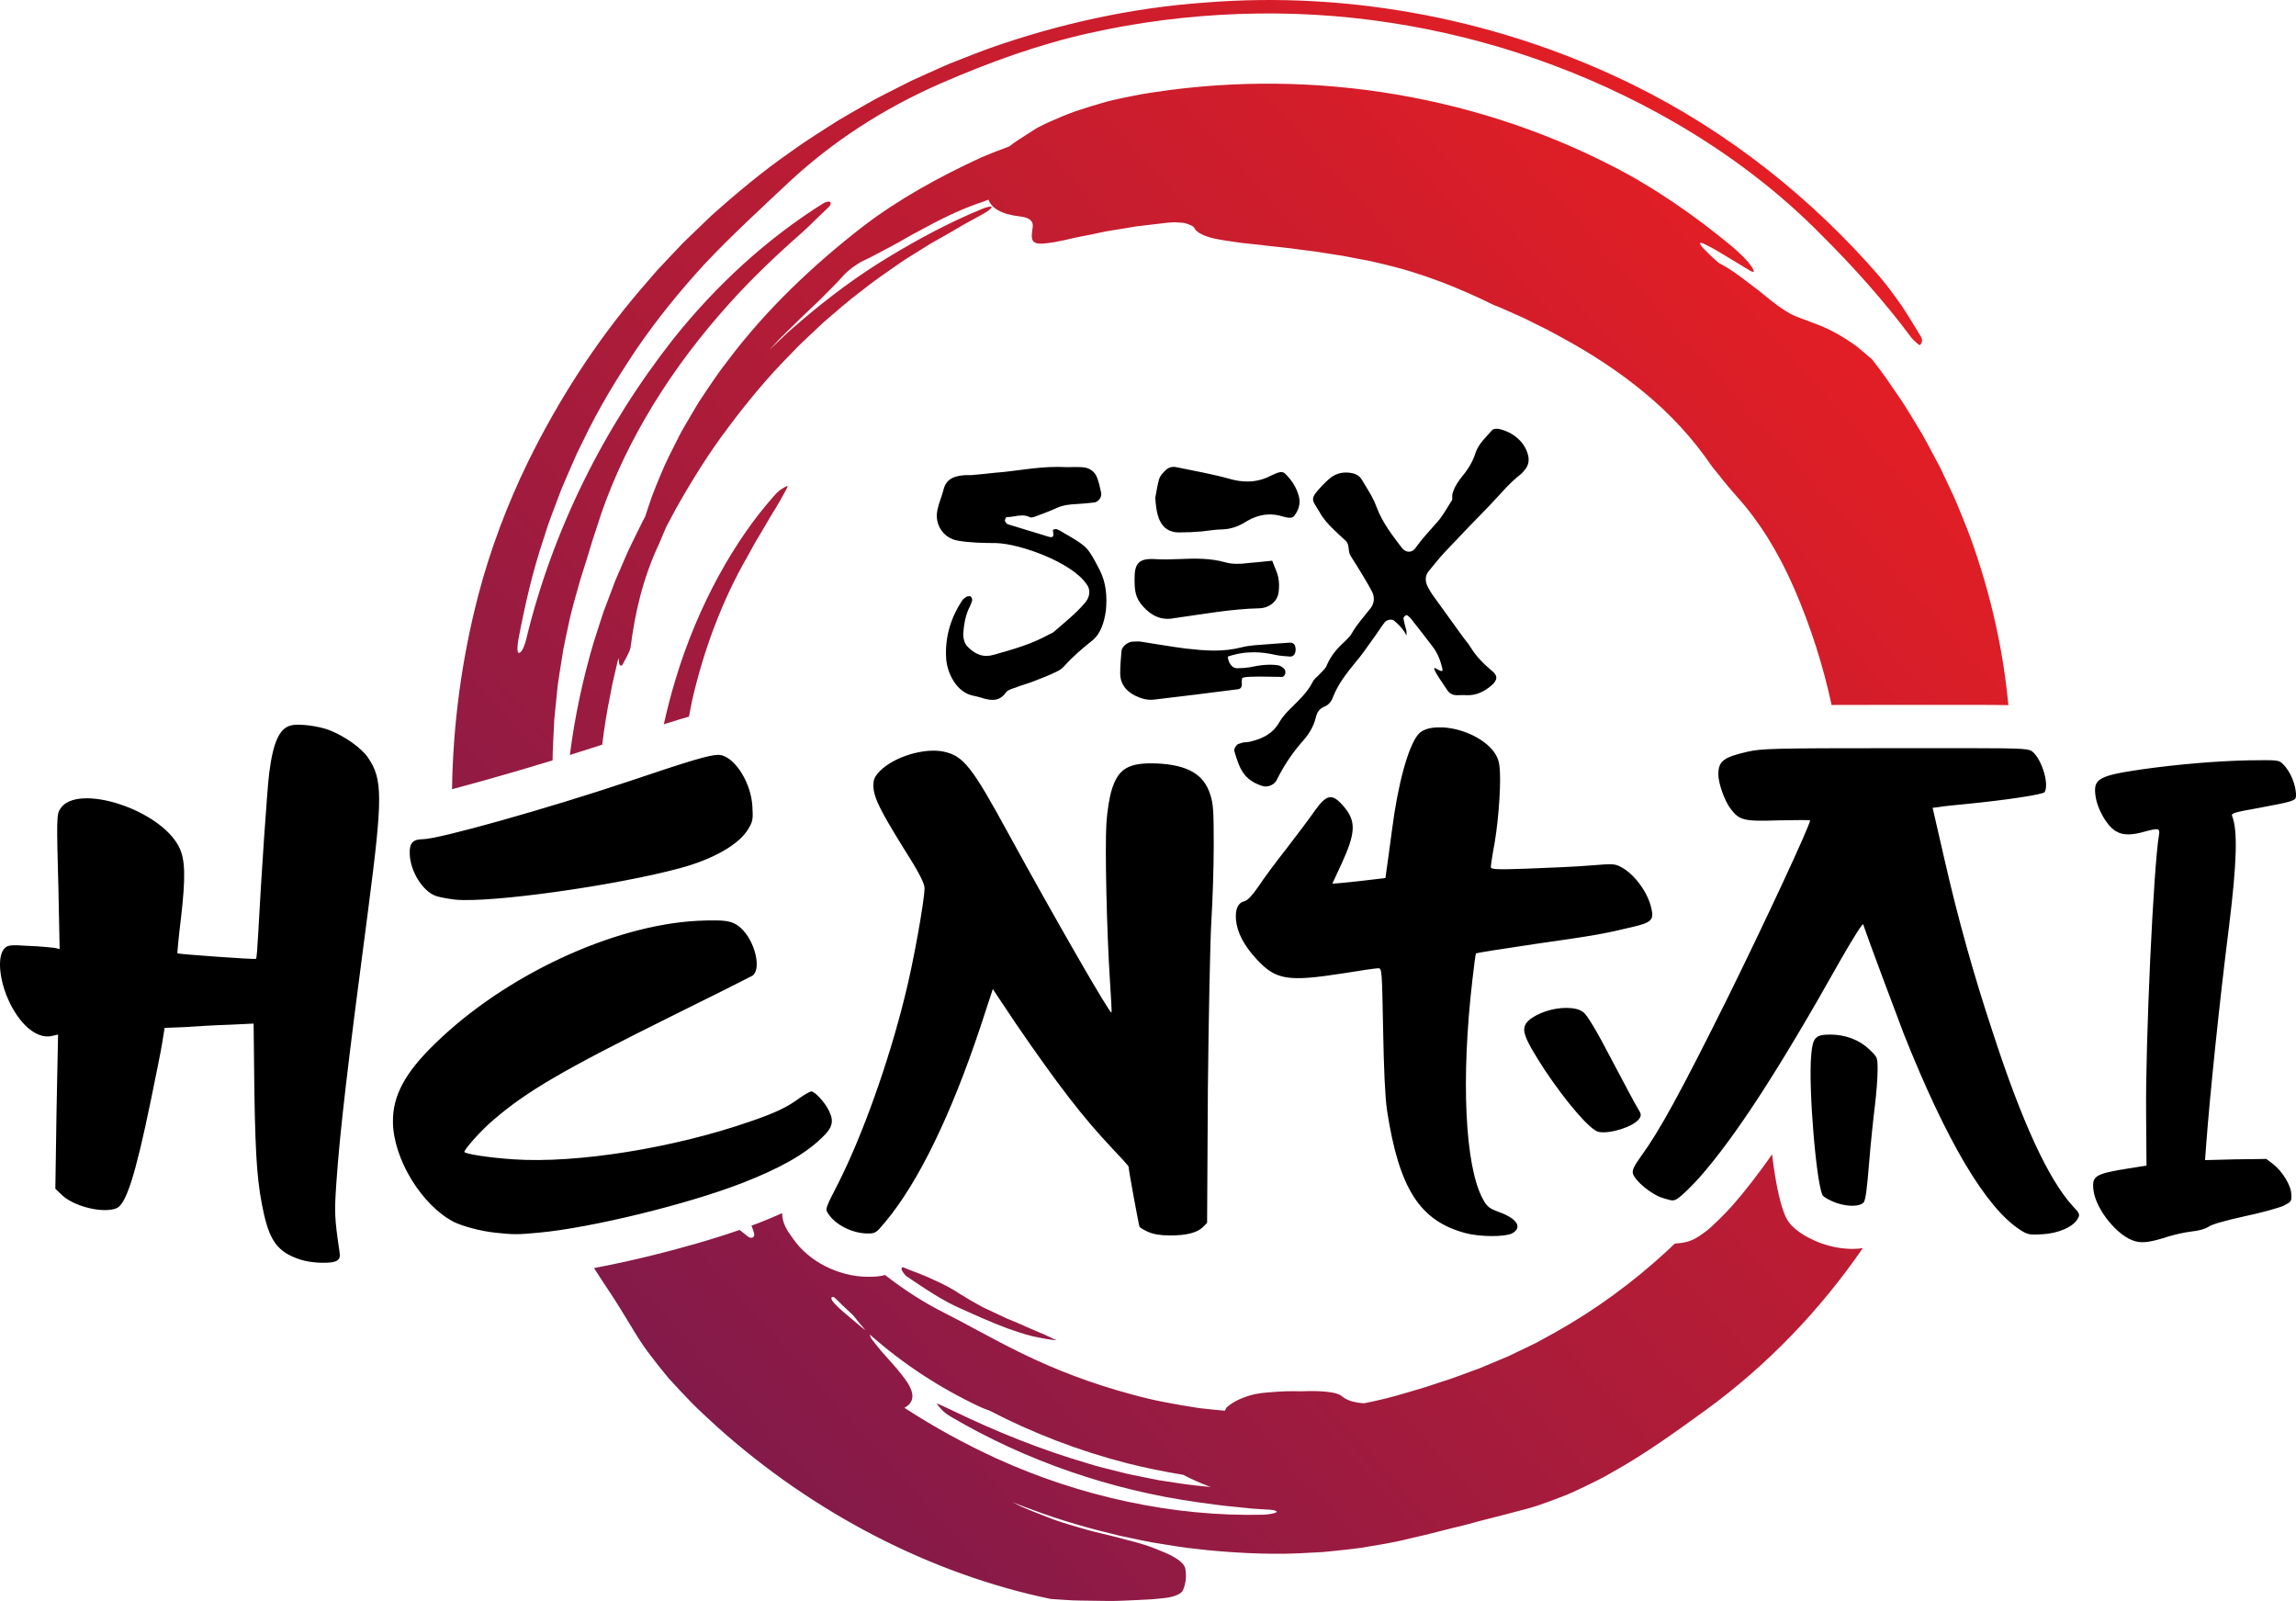 <?xml version="1.0" encoding="UTF-8"?>
<!DOCTYPE svg PUBLIC "-//W3C//DTD SVG 1.1//EN" "http://www.w3.org/Graphics/SVG/1.1/DTD/svg11.dtd">
<!-- Creator: CorelDRAW 2017 -->
<svg xmlns="http://www.w3.org/2000/svg" xml:space="preserve" width="100%" height="100%" version="1.1" style="shape-rendering:geometricPrecision; text-rendering:geometricPrecision; image-rendering:optimizeQuality; fill-rule:evenodd; clip-rule:evenodd"
viewBox="0 0 29699.98 20706.41"
 xmlns:xlink="http://www.w3.org/1999/xlink">
 <defs>
  <style type="text/css">
   <![CDATA[
    .fil1 {fill:black}
    .fil0 {fill:url(#id0);fill-rule:nonzero}
   ]]>
  </style>
  <linearGradient id="id0" gradientUnits="userSpaceOnUse" x1="23490.69" y1="3531.72" x2="8335.89" y2="17174.69">
   <stop offset="0" style="stop-opacity:1; stop-color:#E31E24"/>
   <stop offset="1" style="stop-opacity:1; stop-color:#841A49"/>
  </linearGradient>
 </defs>
 <g id="Layer_x0020_1">
  <g id="_1387737710256">
   <path class="fil0" d="M21665.13 16083.84c-31.66,30.4 -63.62,60.47 -95.89,90.18 -442.13,409.23 -930.03,766.69 -1455.1,1060.46 -77.01,42.28 -155.09,85.03 -233.72,128.07 -79.7,41.35 -162.09,78.24 -243.41,118.05l-122.24 58.96 -125.48 52.46c-82.93,35 -166.4,69.9 -248.8,104.53 -169.1,59.19 -332.27,127.41 -494.9,175.83 -81.32,25.52 -159.94,54.76 -238.03,77.92 -78.62,22.24 -155.09,44.85 -229.41,67.64 -175.02,52.93 -353.27,95.86 -532.06,131.5 -127.1,-6.57 -225.65,-37.74 -289.19,-91.49 -36.61,-30.54 -96.4,-45.56 -170.71,-53.75 -74.85,-10.98 -164.25,-13.52 -258.49,-12.17 -36.08,0.86 -70.54,1.67 -103.94,2.42 -33.39,-0.37 -66.24,-0.8 -97.47,-1.23 -62.47,0 -121.17,1.56 -176.09,4.73 -109.32,9 -203.56,12.23 -287.04,28.23 -82.93,14.32 -155.1,39.2 -219.72,67.04 -64.63,27.2 -121.17,62.96 -173.95,107.71 -16.16,13.52 -11.85,30.8 -26.39,44.54 -108.78,-9.42 -217.03,-20.25 -325.81,-32.85 -297.26,-45.61 -596.69,-97.53 -890.72,-181.37 -487.36,-131.02 -964.49,-309.27 -1419.01,-532.39 -375.36,-183.96 -746.4,-397.06 -1000.04,-523.07 -243.6,-122.1 -501.89,-284.87 -758.6,-485.13 -70.96,20.47 -138.48,22.61 -226.9,22.61 -183.19,0 -378.88,-51.5 -546.86,-136.73 -164.71,-83.61 -313.86,-206.4 -415.12,-354.32l-0.63 0.46c-85.53,-118.25 -140.54,-205.09 -142.07,-332.32 -96.77,43.68 -199.02,86.49 -307.51,128.96l-2.18 0c-28.28,11.01 -57.35,22.05 -87.08,33.11 14.87,37.04 27.49,72.03 34.51,102.32 11.31,47.88 -35,73.72 -80.24,38.14 -35.19,-28.3 -71.73,-56.25 -107.5,-85.44 -343.16,119.17 -755.69,237.45 -1162.91,336.84 -245.41,59.9 -491.04,113.31 -720.54,156.34 69.5,108.01 141.11,220.72 214.36,327.83 92.09,139.11 174.48,277.23 245.57,392.8 73.24,122.13 148.09,245.83 234.25,361.72 86.7,115.79 177.18,230.06 270.88,342.61 98.55,108.89 199.79,216.38 303.19,322.91 103.94,105.65 215.96,204.74 325.28,306.52 1242.38,1114.49 2761.02,1903.04 4315.21,2225.62l189.02 12.22c63.01,4.68 126.01,7.6 189.03,7.97 125.46,1.88 249.86,3.72 374.26,5.55 123.33,0.54 246.64,-7.32 366.74,-12.01 59.77,-3.07 119.55,-6.2 178.79,-9.27 59.23,-3.5 117.93,-11.2 176.09,-17.07 127.1,-13.79 214.33,-55.31 233.72,-96.88 41.47,-89.4 47.93,-184.83 32.85,-281.6 -11.31,-69.36 -110.4,-142.98 -263.88,-208.62 -76.48,-31.18 -165.87,-70.07 -265.49,-100.92 -50.09,-16.05 -102.32,-31.34 -156.71,-45.67 -27.46,-6.9 -54.93,-13.78 -82.93,-20.85 -28.54,-7.54 -56.55,-15.24 -85.09,-22.99 -143.25,-38.5 -290.27,-68.01 -433.52,-108.72 -143.24,-42.17 -287.02,-81.1 -423.81,-131.78 -134.09,-52.83 -280.57,-106.41 -413.58,-166.14 -39.31,-18.74 -77.01,-37.53 -114.17,-56.22 85.63,34.24 171.79,67.21 259.04,98.17 365.66,138.14 743.15,244.17 1123.89,335.29 191.71,39.85 382.89,84.76 577.3,112.28 96.4,14.86 193.33,32.91 290.27,44.75l292.95 32.85c444.28,41.52 883.72,59.72 1316.7,30.8l162.64 -8.51 161.56 -16.42c107.71,-11.79 214.87,-22.08 322.04,-36.84 212.18,-35.97 425.98,-67.31 635.46,-121.65 245.03,-53.53 487.91,-121.44 720.54,-176.1 229.95,-65.06 449.14,-115.08 637.08,-167 96.4,-24.99 194.94,-49.33 292.95,-81.59 98.01,-33.71 198.72,-70.33 303.19,-110.45 104.48,-38.18 209.49,-88.26 319.89,-141.36 109.31,-54.06 226.17,-107.97 343.03,-178.89 421.13,-232.27 834.72,-532.28 1212.77,-805.74 794.9,-578.37 1479.69,-1293.72 2031.48,-2094.51 -40.14,6.06 -81.24,9.38 -122.97,9.97 -124.13,1.74 -267.97,-21.32 -402.71,-68.06l-6.56 -2.18c-61.24,-21.97 -124.05,-50.15 -176.69,-78.17 -78.17,-41.6 -151.75,-93.04 -202.69,-144.36l-21.09 -21.24 -27.02 -35.63c-90.19,-118.89 -167.84,-474.84 -214,-872.57 -188.14,266.86 -360.56,488.07 -522.6,671.95l-4.38 4.38c-46.93,52.13 -105.77,112.6 -162.2,168.17 -68.69,67.64 -132.25,124.93 -168.97,152.63l-6.56 4.37c-124.56,91.86 -195.79,138.15 -378.24,150.95 -5.05,0.35 -10,0.66 -14.89,0.91l-0.03 0zm-12752.98 -6814.78l41.04 -210.52c149.71,-651.02 385.58,-1289.34 719.47,-1868.04 49.01,-85.41 96.4,-180.89 151.86,-267.54 49.55,-79.7 95.32,-163.17 141.09,-240.08 47.39,-75.71 90.47,-147.56 126.01,-208.95 33.93,-61.44 61.94,-111.58 79.7,-144.49 17.23,-32.9 21.55,-49.44 9.15,-43.18 -45.24,23.21 -96.4,42.17 -178.25,139.53 -485.22,546.5 -967.2,1377.82 -1262.85,2358.05 -58.16,191.93 -109.01,386.69 -152.4,583.69 86.99,-27.9 160.73,-50.83 223.35,-69.39 36.14,-10.71 69.99,-20.37 101.82,-29.07l0.01 -0.01zm-1122.15 362.58c26.51,-214.84 59.56,-429.04 103.91,-641.55l26.93 -140.93c9.69,-46.8 21,-93.11 32.31,-139.75l46.31 -199.2c3.23,25.15 7,49.86 10.77,74.04 5.39,26.71 30.7,34.63 43.62,10.18 33.93,-64.03 97.48,-174.96 102.86,-220.96 56.55,-438.04 152.4,-879.25 372.66,-1349.77 29.08,-68.98 58.7,-137.37 87.78,-206.52 40.39,-78.46 82.93,-155.69 123.33,-232.16 204.1,-362.75 423.28,-716.77 673.15,-1047.48 247.19,-332.11 511.61,-651.83 802.4,-945.44l107.71 -111.64c36.08,-36.57 74.85,-71.25 112.02,-106.95 75.39,-70.55 149.71,-142.49 226.18,-212.02 157.24,-133.55 310.73,-272.28 477.13,-395.28 160.48,-130.05 332.27,-245.57 501.37,-363.94 85.09,-58.69 174.49,-110.72 261.72,-166.4l131.94 -82.13c43.62,-27.19 89.93,-50.89 134.64,-76.52 97.47,-53.96 194.4,-112.06 288.64,-167.15 95.87,-52.72 189.03,-104.21 276.27,-152.46 69.47,-38.72 98.54,-72.17 93.7,-83.15 -4.31,-9.15 -68.4,3.34 -133.55,31.66 -418.98,172.87 -819.1,388.01 -1207.38,623.51 -389.35,234.74 -755.01,508.15 -1103.98,804.39l-130.33 112.5c-43.62,37.21 -86.7,75.07 -127.63,115.4l-176.63 168.88c49.01,-53.58 98.54,-107.44 148.63,-160.48l168.02 -164.03c56.55,-54.07 110.39,-110.99 167.48,-163.07 56.55,-52.46 112.55,-105.18 166.94,-158.38 106.09,-108.78 214.33,-209.81 308.57,-318.21 25.86,-28.97 72.17,-70.92 121.71,-108.68 50.62,-36.19 102.85,-69.37 137.32,-85.14 117.39,-52.78 232.64,-119.87 354.88,-182.56 122.24,-63.39 240.73,-139.31 367.27,-203.34 248.27,-136.46 505.14,-265.18 755.55,-352.85 50.09,-16.1 96.94,-33.6 142.71,-51.69 40.93,112.76 166.95,189.88 411.44,217.89 123.86,14.22 170.71,64.46 160.48,136.14 -23.16,162.37 -35.01,239.26 189.56,208.46 56.55,-6.14 128.17,-18.69 217.57,-38.13 45.24,-10.34 94.77,-21.65 149.16,-34.14 54.93,-10.88 115.78,-22.73 181.48,-35.65 65.7,-13.78 136.78,-28.7 214.33,-44.91 78.09,-12.71 162.1,-26.39 253.11,-41.2 45.24,-7.6 92.09,-15.35 140.02,-23.49 49.01,-5.65 99.63,-11.63 152.4,-17.71 51.69,-6.14 106.08,-12.45 161.56,-19.02 28,-3.23 56,-6.62 85.09,-10.01 28.54,-1.94 58.16,-3.83 87.78,-5.82 49.01,4.15 117.94,4.91 143.25,13.15 51.7,17.12 102.85,34.73 113.63,58.37 10.77,23.69 30.69,44.97 60.85,63.7 30.7,19.72 71.09,38.41 121.71,54.45 102.85,34.1 246.64,50.79 439.97,78.63 96.4,12.6 204.65,19.22 326.35,36.4 120.63,14.81 254.73,24.56 401.74,46.91 73.24,10.18 150.25,17.66 230.48,29.13 80.25,12.71 163.71,25.96 250.41,39.69 87.79,10.77 177.18,31.72 270.89,48.85 46.85,8.77 94.77,17.66 143.25,26.65 49.01,8.84 98.01,22.4 148.09,33.4 562.22,126.39 1051.2,328.98 1483.11,542.08 90.46,31.93 171.25,73.51 251.49,107.44 79.7,35.21 156.17,67.69 226.18,105.34 72.17,35.54 140.55,69.79 207.87,103.18 66.77,33.49 129.24,70.76 192.79,104.14 379.13,205.35 741.02,440.63 1071.14,714.74 330.65,272.82 624.15,589.73 864.87,943.28 14.01,19.98 37.17,48.78 65.7,82.23 26.93,34.24 58.7,73.88 91.01,114.32 64.63,80.78 137.32,160.27 178.26,209.27 279.49,311.06 528.83,706.71 737.78,1187.72 210.1,486.25 370.49,988.6 481.13,1500.34 224.32,-1.1 491.6,-1.44 822.01,-1.44l974.37 0c213.81,0 370.79,1.08 490.06,3.7 -67.28,-726.96 -233.55,-1455.16 -487.46,-2159.45 -37.16,-103.23 -80.24,-203.99 -120.63,-306.2l-62.46 -152.78c-20.47,-50.89 -45.24,-100.06 -67.85,-150.25l-141.1 -299.26 -155.63 -292.48c-26.39,-48.46 -52.23,-97.63 -79.7,-145.62l-86.16 -142.11c-58.16,-94.3 -114.16,-190.16 -175.56,-282.73 -124.93,-183.04 -248.26,-368.63 -387.2,-542.46 -102.32,-84.65 -176.63,-155.74 -250.96,-204.75 -149.17,-102.64 -273.03,-169.2 -392.58,-220.2 -120.63,-49.44 -233.72,-86.76 -354.35,-135.49 -68.94,-29.5 -155.1,-83.95 -248.27,-153.9 -94.23,-69.42 -192.79,-156.93 -300.49,-236.31 -107.71,-80.19 -212.72,-165.38 -318.27,-229.15 -40.39,-24.72 -79.7,-46.69 -117.93,-66.77 -86.17,-74.48 -156.71,-143.68 -200.34,-189.61 -57.09,-63.39 -59.77,-92.41 27.46,-48.63 44.16,22.78 92.63,46.53 141.09,74.96 47.93,28.92 97.48,58.8 147.02,88.53 98.55,61.07 199.79,118.16 282.2,170.77 69.47,43.3 68.93,12.82 24.23,-53.15 -44.16,-66.67 -139.48,-161.4 -248.26,-254.35 -480.37,-398.51 -1004.35,-764.01 -1565.5,-1049.05 -1859.53,-951.9 -4024.95,-1269.58 -6085.89,-919.15 -145.4,27.68 -293.5,57.36 -436.21,93.38 -141.62,39.96 -278.42,82.01 -403.35,123.75 -124.93,44.48 -237.48,93.23 -333.35,135.82 -95.86,42.54 -174.48,82.88 -229.41,120.63 -101.78,67.04 -230.48,143.84 -296.72,199.25 -119.02,43.84 -237.49,90.42 -354.89,139.42 -543.37,249.4 -1081.89,545.85 -1542.88,899.83 -645.15,500.56 -1248.84,1074.84 -1732.98,1717.95 -124.93,157.52 -235.34,324.14 -344.66,488.33 -56.55,80.83 -102.85,168.13 -153.48,251.5 -48.46,84.92 -100.71,166.51 -143.79,253.43 -87.24,172.38 -175.56,340.78 -245.03,515.64 -35.54,86.82 -72.16,171.9 -103.94,258.44 -30.69,87.3 -59.23,174.06 -87.23,260.06 -0.54,1.56 -1.08,3.28 -1.61,4.9 -11.31,19.98 -22.09,39.85 -32.31,59.99l-124.4 252.14c-20.46,42.22 -41.47,83.95 -60.86,126.56l-56.55 129.03 -111.48 258.54 -99.63 263.66 -50.08 132.11c-15.08,44.31 -29.08,89.33 -44.16,133.98l-86.16 268.94c-140.93,475.13 -244.6,962.92 -308.12,1457.24 142.15,-44.42 282.75,-89.31 418.54,-133.75l0.03 0.01zm5226.37 7417.7c-101.78,-47.82 -201.95,-94.78 -302.12,-141.63 -96.93,-52.51 -192.8,-107.38 -288.11,-166.57 -107.71,-73.24 -234.79,-138.83 -340.89,-184.87 -68.93,-33.44 -136.25,-61.39 -202.49,-87.08 -66.23,-25.69 -132.47,-48.69 -195.48,-77.33 -19.38,-8.3 -30.69,12.17 -23.15,32.15 9.15,22.52 42.54,71.89 68.93,87.67 228.34,153.76 468.52,316.5 700.08,415.37 192.25,86.76 397.97,179.39 606.92,256.82 106.09,35.49 209.49,73.88 315.04,98.34 106.62,23.91 211.1,43.24 312.34,53.2 -114.16,-57.25 -225.64,-105.18 -334.42,-149.76 -106.63,-49.71 -212.19,-93.11 -316.65,-136.31zm3495.03 2509.75c-17.77,11.74 -87.24,29.19 -172.32,31.93 -1164.84,28 -2368.43,-236.25 -3446.57,-726.53 -413.04,-189.34 -812.09,-408.53 -1192.3,-655.7 100.71,-57.73 149.71,-149.13 39.85,-324.85 -47.39,-72.64 -124.93,-167.8 -211.1,-264.63 -42.54,-48.79 -88.32,-97.26 -131.4,-147.4 -42.01,-51.32 -82.93,-102 -119.55,-150.3 -17.78,-23.91 -21,-42.48 -26.39,-61.76 423.28,376.91 906.87,692.86 1423.86,935.52 35.54,16.7 81.85,34.68 123.86,48.74 561.68,292.14 1159.98,522.15 1780.36,681.23 239.11,60.16 480.9,109.21 724.31,149.28 51.16,25.04 99.63,50.95 156.17,75.29 66.24,29.78 131.4,57.89 203.02,82.39 -67.85,-6.57 -135.71,-13.09 -203.56,-19.71 -156.7,-17.89 -312.88,-44.59 -469.59,-67.85l-232.65 -46.86c-77.55,-16.37 -155.63,-29.29 -232.64,-50.41 -152.94,-40.28 -308.04,-72.7 -458.29,-121.54 -606.91,-177.33 -1189.59,-413.47 -1740.51,-680.1 -86.7,-40.6 -215.95,-103.5 -207.87,-90.36 29.62,39.15 75.39,107.49 184.17,169.15 967.73,569.38 2070.62,949.53 3199.37,1106.24 159.94,20.79 316.65,45.18 470.67,57.57 77.55,7.97 153.48,15.78 229.42,23.53 75.93,6.24 150.78,9.37 226.17,14.16 66.24,3.93 99.09,22.45 83.47,32.96l0.04 0.01zm-5449.89 -2515.46c44.16,54.99 88.86,109.59 135.71,162.37 -21.54,-16.48 -43.61,-32.96 -64.62,-50.14l-109.86 -92.14c-73.24,-62.36 -147.56,-122.09 -213.26,-189.18 -70.54,-72.17 -70.54,-111.48 -18.85,-96.88 78.63,78.58 159.41,155.26 241.8,230.65 9.69,11.69 19.39,23.7 29.08,35.33l0 -0.01zm-3913.69 -7209.11c0.23,-77.2 4,-154.32 7.76,-231.65 4.85,-99.73 9.69,-199.57 14.54,-299.58 9.69,-99.79 19.93,-199.74 30.16,-299.79l15.62 -150.69c6.47,-50.19 15.08,-99.94 22.62,-150.03 16.16,-100.27 31.77,-200.76 47.93,-301.36 18.85,-100.33 41.47,-199.84 63,-300.33 39.85,-201.95 100.71,-399.37 156.17,-600.24 35.01,-112.61 70.55,-225.37 105.55,-336.36 17.78,-55.58 32.85,-111.59 50.09,-165.87 17.77,-54.18 35.54,-107.71 52.78,-160.21 299.95,-976.24 867.56,-1934.82 1595.66,-2771.47 321.5,-373.79 677.46,-718.44 1046.35,-1042.05 66.24,-57.67 127.63,-117.18 186.87,-176.95 60.32,-58 119.55,-114.87 178.25,-170.72 28.54,-27.36 28,-55.73 16.16,-65.48 -10.24,-8.51 -54.4,-3.17 -85.63,16.69 -732.94,459.8 -1384.55,1057.5 -1940.85,1753.77 -899.33,1144.26 -1565.49,2478.68 -1905.84,3893.33 -11.31,50.29 -42,125.86 -58.7,145.35 -52.23,60.63 -65.16,1.73 -40.93,-148.42 82.93,-437.66 182.56,-876.56 326.35,-1304.26l51.7 -161.4c17.77,-53.79 38.77,-106.14 57.62,-159.34l120.09 -318.38c43.62,-104.74 89.93,-208.68 135.17,-313.31l68.94 -156.71 75.93 -153.53c196.57,-413.81 436.21,-808.87 695.78,-1195.15 262.81,-384.24 559.53,-749.04 880.49,-1098.6 354.88,-377.13 756.09,-743.27 1099.67,-1066.55 551.45,-510.95 1196.61,-935.69 1951.62,-1266.24 614.45,-267.91 1251,-500.02 1907.99,-647.58 640.31,-144.05 1293.54,-227.25 1946.23,-250.47 652.7,-23.8 1307.01,12.39 1954.32,111.91 1294.62,195.97 2552.62,637.02 3684.06,1289.88 697.93,404.11 1337.7,885.77 1893.46,1449.71 413.04,411.33 815.33,857.28 1168.07,1332.21 29.62,38.87 106.62,105.65 113.09,98.71 18.31,-20.85 44.7,-55.85 8.61,-115.52 -77.55,-126.13 -154.56,-258.22 -241.26,-387.21 -88.32,-127.14 -182.02,-254.5 -284.34,-377.45 -877.8,-1015.12 -1957.55,-1874.72 -3177.85,-2478.09 -1711.43,-845.97 -3659.28,-1225.63 -5557.59,-1071.5 -953.19,67.26 -1897.22,276.86 -2800.33,596.09 -113.09,40.77 -224.03,85.79 -335.49,129.09l-167.49 65.96c-55.46,23 -109.31,48.26 -164.78,72.38l-327.42 147.66 -320.42 162.42c-52.78,27.52 -107.17,54.07 -159.4,82.66l-156.18 88.7c-103.93,59.83 -208.41,117.78 -310.73,180.13 -201.41,128.76 -406.04,253.75 -599.37,395.22 -365.66,252.3 -707.09,537.83 -1038.28,833.64l-240.19 230.17 -120.09 115.83 -114.71 120.53 -228.34 242.33 -217.56 252.03c-577.3,674.78 -1060.36,1428.23 -1452.41,2224.49 -268.72,551.99 -487.91,1132.73 -641.92,1719.78 -215.88,827.22 -328.39,1671.96 -341.14,2514.25 136.77,-36.1 303.49,-81.8 488.93,-133.95 254.03,-71.44 532.59,-153.19 811.63,-238.51l-0.02 0.03z"/>
   <path class="fil1" d="M13803.83 6042.2c25.92,0 108.06,-4.28 190.17,0 99.42,4.31 172.91,55.98 203.17,150.71 21.61,60.29 34.58,124.87 47.55,185.14 8.64,51.67 -34.58,111.95 -86.45,120.57 -82.12,8.59 -164.27,17.22 -246.38,21.53 -82.14,4.31 -159.93,12.9 -237.74,47.35 -99.42,47.36 -203.15,81.81 -302.57,120.57 -17.3,4.31 -38.91,8.59 -51.88,0 -34.57,-17.23 -64.84,-21.55 -99.42,-21.55 -64.84,0 -129.69,21.55 -194.51,21.55 -8.66,-4.31 -25.93,21.53 -25.93,38.74 -4.33,12.92 8.63,30.14 21.6,43.07 4.33,8.59 12.97,8.59 21.61,12.9 172.9,51.67 350.14,107.64 523.05,159.31 51.87,17.23 69.15,-4.31 56.18,-64.57 0,-8.62 -4.31,-25.84 0,-25.84 12.97,-4.31 34.58,-12.92 43.24,-8.61 34.57,12.92 64.82,30.14 99.42,51.67 302.56,176.54 302.56,176.54 458.17,473.64 86.47,167.94 99.42,344.46 82.14,529.61 -21.6,142.09 -60.51,292.81 -177.23,387.52 -125.34,99.03 -250.68,206.69 -358.76,327.25 -30.25,34.45 -69.16,60.29 -108.06,77.5 -90.78,43.06 -185.87,81.8 -276.63,116.26 -86.48,34.45 -172.91,55.98 -259.36,90.43 -43.23,12.9 -95.11,30.14 -116.72,64.57 -51.87,68.91 -108.05,90.43 -168.57,90.43 -38.9,0 -82.14,-8.61 -125.36,-21.52 -43.23,-12.93 -86.45,-25.84 -133.99,-34.46 -203.17,-43.04 -328.53,-284.16 -341.5,-477.93 -17.28,-271.26 56.21,-521 203.17,-744.91 12.97,-25.84 38.91,-38.76 60.52,-55.98 12.96,-4.31 38.9,-8.62 51.87,-4.31 8.64,8.62 21.61,30.14 21.61,47.38 -4.33,25.81 -17.3,51.67 -25.94,73.19 -60.51,116.24 -82.12,241.12 -90.78,365.98 0,55.98 12.97,111.95 47.57,155.02 73.48,77.5 155.6,129.17 250.69,129.17 30.27,0 60.53,-4.31 90.78,-12.93 246.39,-68.88 492.78,-137.78 717.56,-262.64 21.6,-12.93 51.87,-21.53 69.15,-38.76 138.33,-120.56 280.96,-232.51 397.67,-370.3 8.64,-8.61 12.97,-17.22 17.3,-21.52 51.87,-73.19 56.18,-163.63 0,-228.22 -190.19,-275.58 -851.54,-516.7 -1167.1,-525.31 -164.25,0 -328.51,-4.29 -488.45,-30.15 -190.21,-30.12 -311.23,-210.97 -268.02,-400.43 17.3,-86.12 56.21,-172.22 77.81,-258.34 34.58,-146.4 146.97,-180.86 280.97,-189.46l82.14 0c12.97,0 25.94,-4.31 38.91,-4.31 116.69,-8.61 237.72,-25.83 354.44,-34.45 263.68,-25.84 523.05,-81.81 842.91,-64.6l-0.02 0.04zm4981.78 357.38c17.3,-77.5 56.18,-142.09 103.7,-206.67 82.12,-99.02 155.65,-202.38 194.53,-327.24 38.89,-124.89 138.31,-210.98 220.43,-305.72 12.99,-12.9 56.23,-17.22 82.19,-12.9 181.52,38.74 350.12,172.22 384.71,361.67 8.58,60.29 -4.35,116.26 -43.24,163.63 -17.3,21.55 -38.95,47.37 -60.53,64.59 -155.61,120.56 -276.66,275.58 -414.97,417.67 -190.23,193.77 -380.43,391.82 -566.26,589.88 -73.53,77.5 -138.35,163.63 -207.53,245.43 -47.52,60.29 -43.17,129.17 -12.94,193.77 17.3,34.45 38.88,68.88 60.53,103.33 125.36,172.24 250.72,348.77 376.08,521.01 38.88,55.98 86.4,107.64 121,163.62 73.46,120.57 168.57,215.28 276.65,305.71 69.18,55.98 82.12,111.96 -8.66,189.46 -90.76,77.5 -194.53,129.17 -319.89,124.87 -38.88,-4.31 -77.77,0 -121,0 -51.88,0 -95.11,-17.22 -125.36,-60.27 -372.36,-539.86 -22.99,-132.02 -69.17,-292.81 -25.94,-107.64 -64.83,-202.36 -134,-288.48 -82.12,-107.64 -164.24,-215.28 -250.72,-322.93 -17.29,-25.86 -38.88,-47.37 -60.46,-64.59 -4.36,-4.31 -21.66,-8.62 -25.94,-4.31 -13.02,8.61 -30.29,25.83 -30.29,38.76 8.64,55.98 25.94,111.95 38.93,163.62 0,125.5 26.13,21.7 -155.65,-129.17 -12.95,-12.92 -30.25,-17.23 -47.52,-17.23 -30.25,0 -64.83,12.92 -82.13,38.76 -51.89,68.88 -99.42,146.38 -151.29,215.28 -73.48,103.34 -146.97,210.98 -229.11,305.7 -112.39,137.81 -220.45,275.57 -285.29,443.5 -21.61,60.29 -60.51,103.34 -116.7,124.89 -60.51,25.83 -90.78,73.19 -103.75,133.47 -30.24,129.17 -99.42,232.51 -185.87,327.25 -133.99,155.01 -233.41,310 -324.2,490.86 -34.57,60.29 -112.36,90.41 -177.21,73.19 -250.71,-77.5 -302.59,-232.51 -367.41,-452.1 -8.66,-30.14 25.92,-86.12 56.18,-94.74 21.61,-4.31 38.91,-12.9 56.21,-17.22 38.88,-4.31 77.79,-4.31 116.7,-17.23 146.96,-38.74 272.32,-103.34 350.13,-241.12 38.89,-68.89 95.09,-129.17 151.3,-185.14 103.73,-103.34 211.78,-202.39 280.96,-335.87 17.28,-43.04 64.82,-73.19 95.09,-107.64 34.57,-38.74 77.81,-73.19 90.78,-116.24 51.85,-120.57 134,-215.29 229.09,-301.41 34.57,-34.45 73.48,-68.91 95.09,-111.95 64.84,-111.95 151.29,-206.69 229.13,-305.72 56.16,-64.6 69.1,-142.09 34.57,-219.59 -38.93,-77.5 -86.47,-155.01 -129.69,-228.22 -51.87,-86.1 -103.75,-167.91 -155.62,-249.72 -34.58,-60.28 -4.33,-142.09 -64.85,-193.76 -47.54,-43.07 -99.42,-90.43 -146.96,-137.79 -73.48,-68.9 -138.33,-142.09 -185.87,-228.22 -103.73,-172.24 -134,-163.62 38.9,-348.76 34.58,-34.45 69.16,-68.9 108.06,-99.03 73.51,-55.98 159.94,-73.21 250.72,-60.28 60.51,8.59 112.39,30.14 146.96,86.1 69.18,116.26 146.95,228.22 194.53,361.69 73.49,193.77 198.82,357.38 324.18,521.01 25.96,34.45 60.54,51.67 90.78,51.67 30.23,0 60.54,-12.9 82.12,-43.05 86.48,-120.57 185.87,-228.22 285.29,-340.17 77.84,-86.12 129.65,-189.46 194.54,-288.48l0 -64.6 0.02 -0.02zm-3841.38 38.76c12.97,-68.9 25.94,-155 47.57,-236.83 12.97,-43.05 43.22,-77.5 73.48,-107.64 38.89,-43.05 90.76,-64.58 151.28,-51.67 233.41,47.38 471.17,90.44 704.59,155.02 73.48,21.53 146.96,30.15 216.13,30.15 99.42,0 198.84,-21.55 298.24,-73.22 38.93,-17.22 77.82,-38.73 121.05,-47.35 17.28,-4.31 43.22,0 60.52,12.92 90.78,86.11 155.6,185.14 185.87,305.7 21.6,90.43 -4.33,172.24 -60.52,245.43 -8.66,17.23 -34.57,25.83 -56.2,25.83 -30.25,0 -64.82,-8.59 -95.09,-17.22 -56.21,-17.22 -112.39,-25.83 -164.27,-25.83 -108.05,0 -211.78,34.45 -311.21,94.74 -95.11,60.26 -194.53,94.72 -306.92,99.02 -86.45,0 -172.91,17.22 -263.67,25.84 -95.11,8.59 -194.53,12.9 -293.95,12.9 -259.33,0 -293.93,-245.41 -306.9,-447.79zm1512.92 813.8c34.58,94.74 64.85,150.69 77.79,215.28 12.99,64.6 12.99,129.17 4.33,193.77 -17.27,129.17 -133.99,206.69 -259.35,206.69 -354.44,8.59 -700.26,73.19 -1046.06,120.55 -12.97,4.31 -21.61,4.31 -34.58,4.31 -168.57,38.76 -302.59,-25.84 -410.65,-146.4 -108.06,-116.26 -112.39,-219.59 -112.39,-365.98 0,-193.77 56.21,-258.36 255.05,-249.74 108.06,8.61 220.42,4.31 328.5,0 198.84,-8.62 397.68,-12.93 592.2,43.04 95.09,25.84 194.51,21.53 293.93,8.62 95.09,-8.62 194.51,-17.22 311.23,-30.14zm-389.04 1515.65c-4.31,34.43 -8.64,51.67 -4.31,73.19 4.31,38.74 -12.97,68.88 -47.54,73.19 -358.78,47.35 -721.89,90.43 -1080.66,133.48 -90.79,12.92 -177.24,-12.91 -255.03,-51.67 -116.72,-60.28 -190.2,-150.71 -190.2,-288.48 0,-99.05 8.66,-193.77 17.3,-292.81 8.64,-55.98 86.45,-116.24 146.96,-116.24 34.58,0 64.85,-4.31 99.42,0 194.51,30.14 389.03,64.57 587.87,90.41 121.03,12.92 246.39,25.83 367.42,25.83 116.72,0 237.74,-12.9 354.46,-43.04 103.73,-25.84 216.12,-30.15 328.51,-38.76 95.09,-8.6 194.51,-12.9 293.93,-21.53 38.9,0 64.84,21.53 69.17,55.98 8.64,30.14 4.31,64.6 -8.66,90.43 -4.31,17.22 -34.57,34.45 -51.87,34.45 -64.83,-4.3 -134,-8.61 -194.51,-21.55 -95.09,-21.52 -185.87,-34.43 -280.96,-34.43 -112.39,0 -224.78,17.22 -337.15,55.98 4.31,81.79 60.49,155.01 121.03,150.69 56.18,0 112.39,-4.31 164.24,-12.92 121.05,-25.82 242.08,-43.05 363.1,-25.82 30.25,4.29 60.52,25.82 82.13,47.36 12.96,12.9 17.29,38.74 12.96,60.29 -4.3,17.22 -21.6,43.04 -38.9,43.04 -99.42,0 -198.84,-4.31 -293.93,-4.31 -77.79,4.31 -155.61,-4.3 -224.78,17.24z"/>
   <path class="fil1" d="M3876.3 16288.28c-272.6,-91.3 -378.63,-228.34 -459.41,-573.38 -85.83,-385.66 -111.07,-679.95 -126.22,-1578.07l-10.11 -898.13 -318.04 15.23c-176.71,5.07 -434.2,20.29 -575.54,30.45l-257.47 10.15 -30.3 187.74c-15.15,101.48 -85.84,446.53 -151.46,766.2 -196.88,953.94 -318.06,1334.5 -444.26,1380.19 -171.66,65.96 -530.11,-20.29 -691.67,-162.39l-95.9 -91.35 15.13 -994.5 20.2 -999.62 -90.86 20.29c-191.84,35.51 -414,-157.3 -555.35,-476.98 -121.16,-274.02 -141.35,-573.4 -40.38,-664.73 40.38,-35.51 80.76,-40.59 307.95,-25.36 141.37,5.07 292.82,20.29 333.2,25.36l65.65 15.22 -15.15 -750.98c-25.25,-938.72 -25.25,-994.53 25.25,-1065.57 217.09,-334.9 1292.44,10.15 1534.76,497.28 80.79,162.37 85.84,385.65 25.25,913.35 -30.29,248.62 -50.49,456.68 -45.44,461.76 10.1,10.15 994.57,81.16 1014.77,71.04 10.1,-5.08 20.19,-157.3 30.29,-345.06 35.35,-679.95 116.12,-1872.37 141.35,-2060.13 50.5,-395.78 131.27,-578.44 282.72,-613.97 95.94,-25.38 348.35,5.07 494.76,60.88 196.9,76.12 419.04,233.42 499.82,355.21 191.85,279.07 191.85,512.49 5.03,1948.49 -272.6,2065.2 -368.53,2892.3 -413.98,3551.91 -25.24,380.56 -25.24,446.55 40.4,888.03 10.09,60.86 5.04,91.29 -30.3,116.68 -65.63,45.68 -338.27,35.53 -484.68,-15.24l-0.01 0zm23748.52 -233.38c-227.21,-55.83 -515.01,-411 -545.29,-664.74 -20.19,-182.65 20.19,-208.04 459.41,-279.12l227.21 -35.47 -5.04 -654.58c-10.09,-943.8 95.92,-3217.04 166.59,-3622.97 15.14,-86.26 -5.05,-91.34 -191.83,-40.6 -156.55,45.67 -272.64,45.67 -353.41,0 -121.15,-60.89 -257.5,-294.3 -277.68,-476.99 -25.25,-208.03 45.41,-248.61 600.81,-329.8 469.5,-65.97 949.12,-106.57 1378.24,-116.72 388.76,-5.08 393.79,-5.08 449.33,50.75 95.91,91.32 171.63,279.08 166.58,411 0,60.88 -35.32,71.04 -499.79,157.3 -287.78,50.76 -338.26,65.96 -328.16,96.42 75.7,182.68 65.61,593.67 -40.4,1451.22 -121.15,959.01 -242.31,2131.15 -292.79,2795.86l-15.13 208.03 393.73 -10.15 398.85 -5.04 80.75 60.88c126.27,96.39 242.36,284.16 242.36,400.83 5.07,86.28 0,91.37 -95.9,142.11 -55.53,25.38 -282.75,91.34 -504.86,137.02 -252.44,55.77 -434.17,106.55 -469.51,136.98 -40.38,25.4 -121.2,50.74 -222.15,60.89 -85.82,10.12 -222.11,40.61 -302.93,65.96 -217.07,71.06 -328.13,86.24 -418.99,60.92l0 0.01zm-2135.56 -6378.28c721.92,0 757.26,10.14 802.73,45.68 121.16,101.47 217.07,421.14 156.48,522.63 -20.19,30.44 -484.65,101.46 -999.6,152.22 -151.49,15.23 -318.09,30.45 -363.51,40.58l-85.83 10.16 151.46 659.65c176.67,776.33 378.63,1496.87 625.99,2242.78 378.64,1167.06 721.96,1902.79 1029.94,2242.79 95.92,101.48 100.95,116.68 70.67,167.44 -55.52,106.55 -252.44,192.81 -459.42,202.96 -166.64,10.14 -191.86,5.09 -292.84,-60.87 -439.24,-289.26 -944.07,-1136.65 -1499.4,-2532.03 -106.01,-279.07 -449.32,-1192.42 -525.05,-1415.69 -5.05,-20.29 -136.34,187.74 -292.83,461.75 -797.69,1420.77 -1358.06,2283.36 -1827.58,2816.15 -95.9,106.54 -212.06,218.18 -252.45,248.62 -75.72,55.84 -80.77,55.84 -212.03,15.25 -146.39,-40.59 -368.54,-223.24 -393.78,-319.7 -10.1,-45.63 15.14,-96.4 106.01,-223.22 237.3,-324.76 509.89,-822.04 1110.73,-2029.68 459.41,-928.59 1075.32,-2247.87 1075.32,-2313.84 0,-5.08 -181.73,-5.08 -403.9,0 -459.42,15.23 -509.91,0 -626,-152.22 -75.72,-101.49 -156.54,-324.76 -156.54,-441.45 0,-172.53 65.68,-223.26 378.65,-294.3 176.74,-40.61 333.22,-45.68 1908.4,-45.68 419.04,0 732.01,0 974.37,0l0.01 0.02zm-1812.43 3704.18c196.86,0 378.64,71.04 504.83,192.81 106.02,101.49 106.02,101.49 106.02,268.94 0,96.42 -15.13,299.37 -35.33,461.76 -20.21,162.39 -55.54,497.26 -75.72,750.99 -25.24,314.59 -45.43,476.95 -70.69,497.26 -50.47,55.81 -207.02,55.81 -353.41,5.03 -70.66,-25.34 -146.39,-65.9 -171.61,-91.31 -80.82,-106.54 -191.88,-1390.33 -151.52,-1826.69 20.19,-223.28 55.54,-258.78 247.43,-258.78l0 -0.01zm-5063.78 -3973.09c227.21,-5.09 520.05,101.46 681.6,279.06 60.56,71.05 90.86,131.93 100.95,218.19 25.24,172.52 -5.05,654.58 -60.57,989.47 -30.3,157.29 -50.48,304.44 -50.48,319.67 0,30.47 75.72,35.53 479.6,20.3 267.59,-10.15 631.06,-25.37 807.79,-40.6 312.98,-25.36 318.07,-25.36 424.07,35.53 166.59,101.48 328.13,329.82 368.56,532.79 30.3,137 -10.09,172.53 -252.45,228.34 -363.51,86.26 -464.46,106.56 -1252.05,218.19 -413.99,60.88 -762.3,116.72 -767.35,121.8 -5.05,5.06 -25.3,152.22 -45.48,334.88 -151.45,1288.84 -95.91,2415.3 131.29,2836.49 55.54,106.55 85.83,126.84 206.97,172.53 242.36,86.24 313.02,202.94 171.7,279.05 -95.97,45.68 -414.01,45.68 -600.84,-5.03 -590.65,-157.34 -858.24,-573.44 -1014.74,-1588.27 -25.24,-182.64 -40.39,-512.47 -50.49,-1050.33 -15.13,-781.44 -15.13,-786.51 -65.62,-786.51 -30.28,0 -237.3,30.46 -454.36,65.96 -716.91,111.64 -868.36,86.27 -1120.82,-187.73 -161.53,-177.61 -247.34,-339.98 -262.49,-507.43 -10.11,-137 25.24,-218.19 111.07,-238.49 40.37,-10.13 100.95,-76.11 181.74,-192.81 65.6,-101.5 232.24,-324.75 368.54,-497.26 136.29,-177.61 297.89,-390.74 363.49,-487.13 146.4,-202.98 217.08,-218.19 353.43,-65.96 181.73,202.96 176.69,350.11 -20.2,776.34 -60.62,131.93 -111.1,238.49 -111.1,238.49 0,5.07 151.5,-10.14 343.31,-30.44l343.32 -40.62 15.14 -111.61c10.1,-60.89 40.38,-294.31 70.67,-517.57 75.72,-588.62 207.02,-1065.6 333.22,-1222.88 50.46,-65.98 151.44,-96.41 272.58,-96.41zm1645.87 3628.02c90.85,0 171.61,15.24 222.14,55.84 45.44,30.44 171.64,238.49 358.42,598.76 161.59,304.43 313.02,593.64 343.3,639.32 50.5,81.21 50.5,96.4 20.19,142.08 -75.71,101.5 -378.64,197.9 -525.03,167.47 -111.07,-25.38 -419.02,-385.65 -696.73,-801.72 -282.69,-436.38 -312.97,-532.8 -212.01,-634.28 111.05,-101.48 318.06,-167.46 489.72,-167.46l0 -0.01zm-5407.02 2897.39c-55.54,-25.41 -106.01,-55.84 -111.05,-65.99 -10.1,-20.28 -141.4,-730.68 -141.4,-776.35 0,-10.15 -100.96,-121.79 -222.09,-248.65 -368.56,-390.69 -686.63,-801.7 -1236.92,-1603.42l-297.83 -446.52 -161.58 492.2c-378.66,1136.62 -802.73,2009.39 -1226.83,2516.79 -121.14,147.2 -131.23,152.22 -232.19,152.22 -191.83,0 -419.03,-111.64 -509.91,-258.77 -40.38,-55.84 -35.33,-65.96 131.26,-390.71 307.97,-608.88 646.24,-1547.62 858.27,-2405.17 111.05,-431.29 257.49,-1253.31 257.49,-1410.61 0,-60.89 -60.62,-187.76 -267.59,-512.51 -307.98,-497.25 -388.75,-659.63 -393.8,-806.78 0,-86.26 10.1,-116.73 80.78,-192.83 181.77,-187.73 580.62,-309.53 833.02,-253.69 252.46,55.81 363.51,197.88 827.98,1050.36 585.62,1070.65 1317.68,2344.26 1337.87,2323.96 5.04,-5.06 -5.06,-192.81 -20.19,-421.14 -40.4,-613.98 -65.63,-1710 -45.45,-2024.6 10.11,-167.45 40.39,-345.07 70.68,-441.47 85.82,-273.99 222.17,-350.11 590.68,-334.89 393.79,20.29 600.79,142.08 681.55,400.86 40.37,121.79 45.43,213.13 45.43,664.73 0,289.23 -15.14,720.53 -30.28,964.09 -15.15,238.49 -35.35,1217.81 -45.45,2176.83l-10.09 1735.39 -55.53 55.83c-75.75,71 -207.02,106.54 -424.06,106.54 -126.26,0 -212.06,-15.25 -282.75,-45.67l-0.02 -0.03zm-5558.45 -6170.23c15.14,0 30.29,5.07 40.38,5.07 191.83,50.74 383.7,370.42 398.85,664.73 10.09,157.29 5.04,192.82 -50.49,284.16 -116.16,202.96 -454.38,395.77 -888.55,512.49 -848.16,228.33 -2453.63,451.6 -2908.01,405.94 -85.82,-10.15 -196.86,-30.47 -242.3,-45.68 -171.67,-55.82 -338.26,-319.68 -343.32,-548.01 -5.04,-137.01 40.38,-187.75 171.65,-187.75 201.95,0 1610.51,-395.79 2670.68,-750.97 782.54,-263.87 1034.93,-339.98 1151.1,-339.98l0.01 0zm-45.44 2141.31c181.74,0 252.4,25.37 333.19,96.42 186.82,167.44 272.62,537.85 151.49,619.04 -35.35,20.31 -519.99,263.86 -1085.48,542.95 -1347.97,669.79 -1832.64,948.87 -2266.8,1324.37 -141.35,116.68 -373.61,375.47 -373.61,410.99 0,25.4 323.12,76.11 636.16,96.4 817.87,55.84 2074.92,-147.11 3054.39,-487.11 328.12,-111.64 489.7,-187.75 651.23,-309.53 60.59,-40.59 126.22,-81.2 146.39,-81.2 45.44,0 171.7,137.02 222.19,238.52 75.7,147.11 55.53,228.32 -90.88,365.32 -222.16,213.14 -540.24,390.7 -1019.85,578.45 -716.85,279.11 -1968.91,583.57 -2640.4,644.43 -272.59,25.39 -318.03,25.39 -560.37,0 -186.79,-20.29 -413.99,-81.21 -530.11,-136.99 -419.02,-213.12 -787.58,-816.93 -792.64,-1293.95 -5.03,-339.94 156.55,-639.31 545.3,-1014.8 903.69,-882.91 2302.14,-1532.42 3397.66,-1588.23 90.86,-5.08 161.53,-5.08 222.15,-5.08l-0.01 0z"/>
  </g>
 </g>
</svg>
